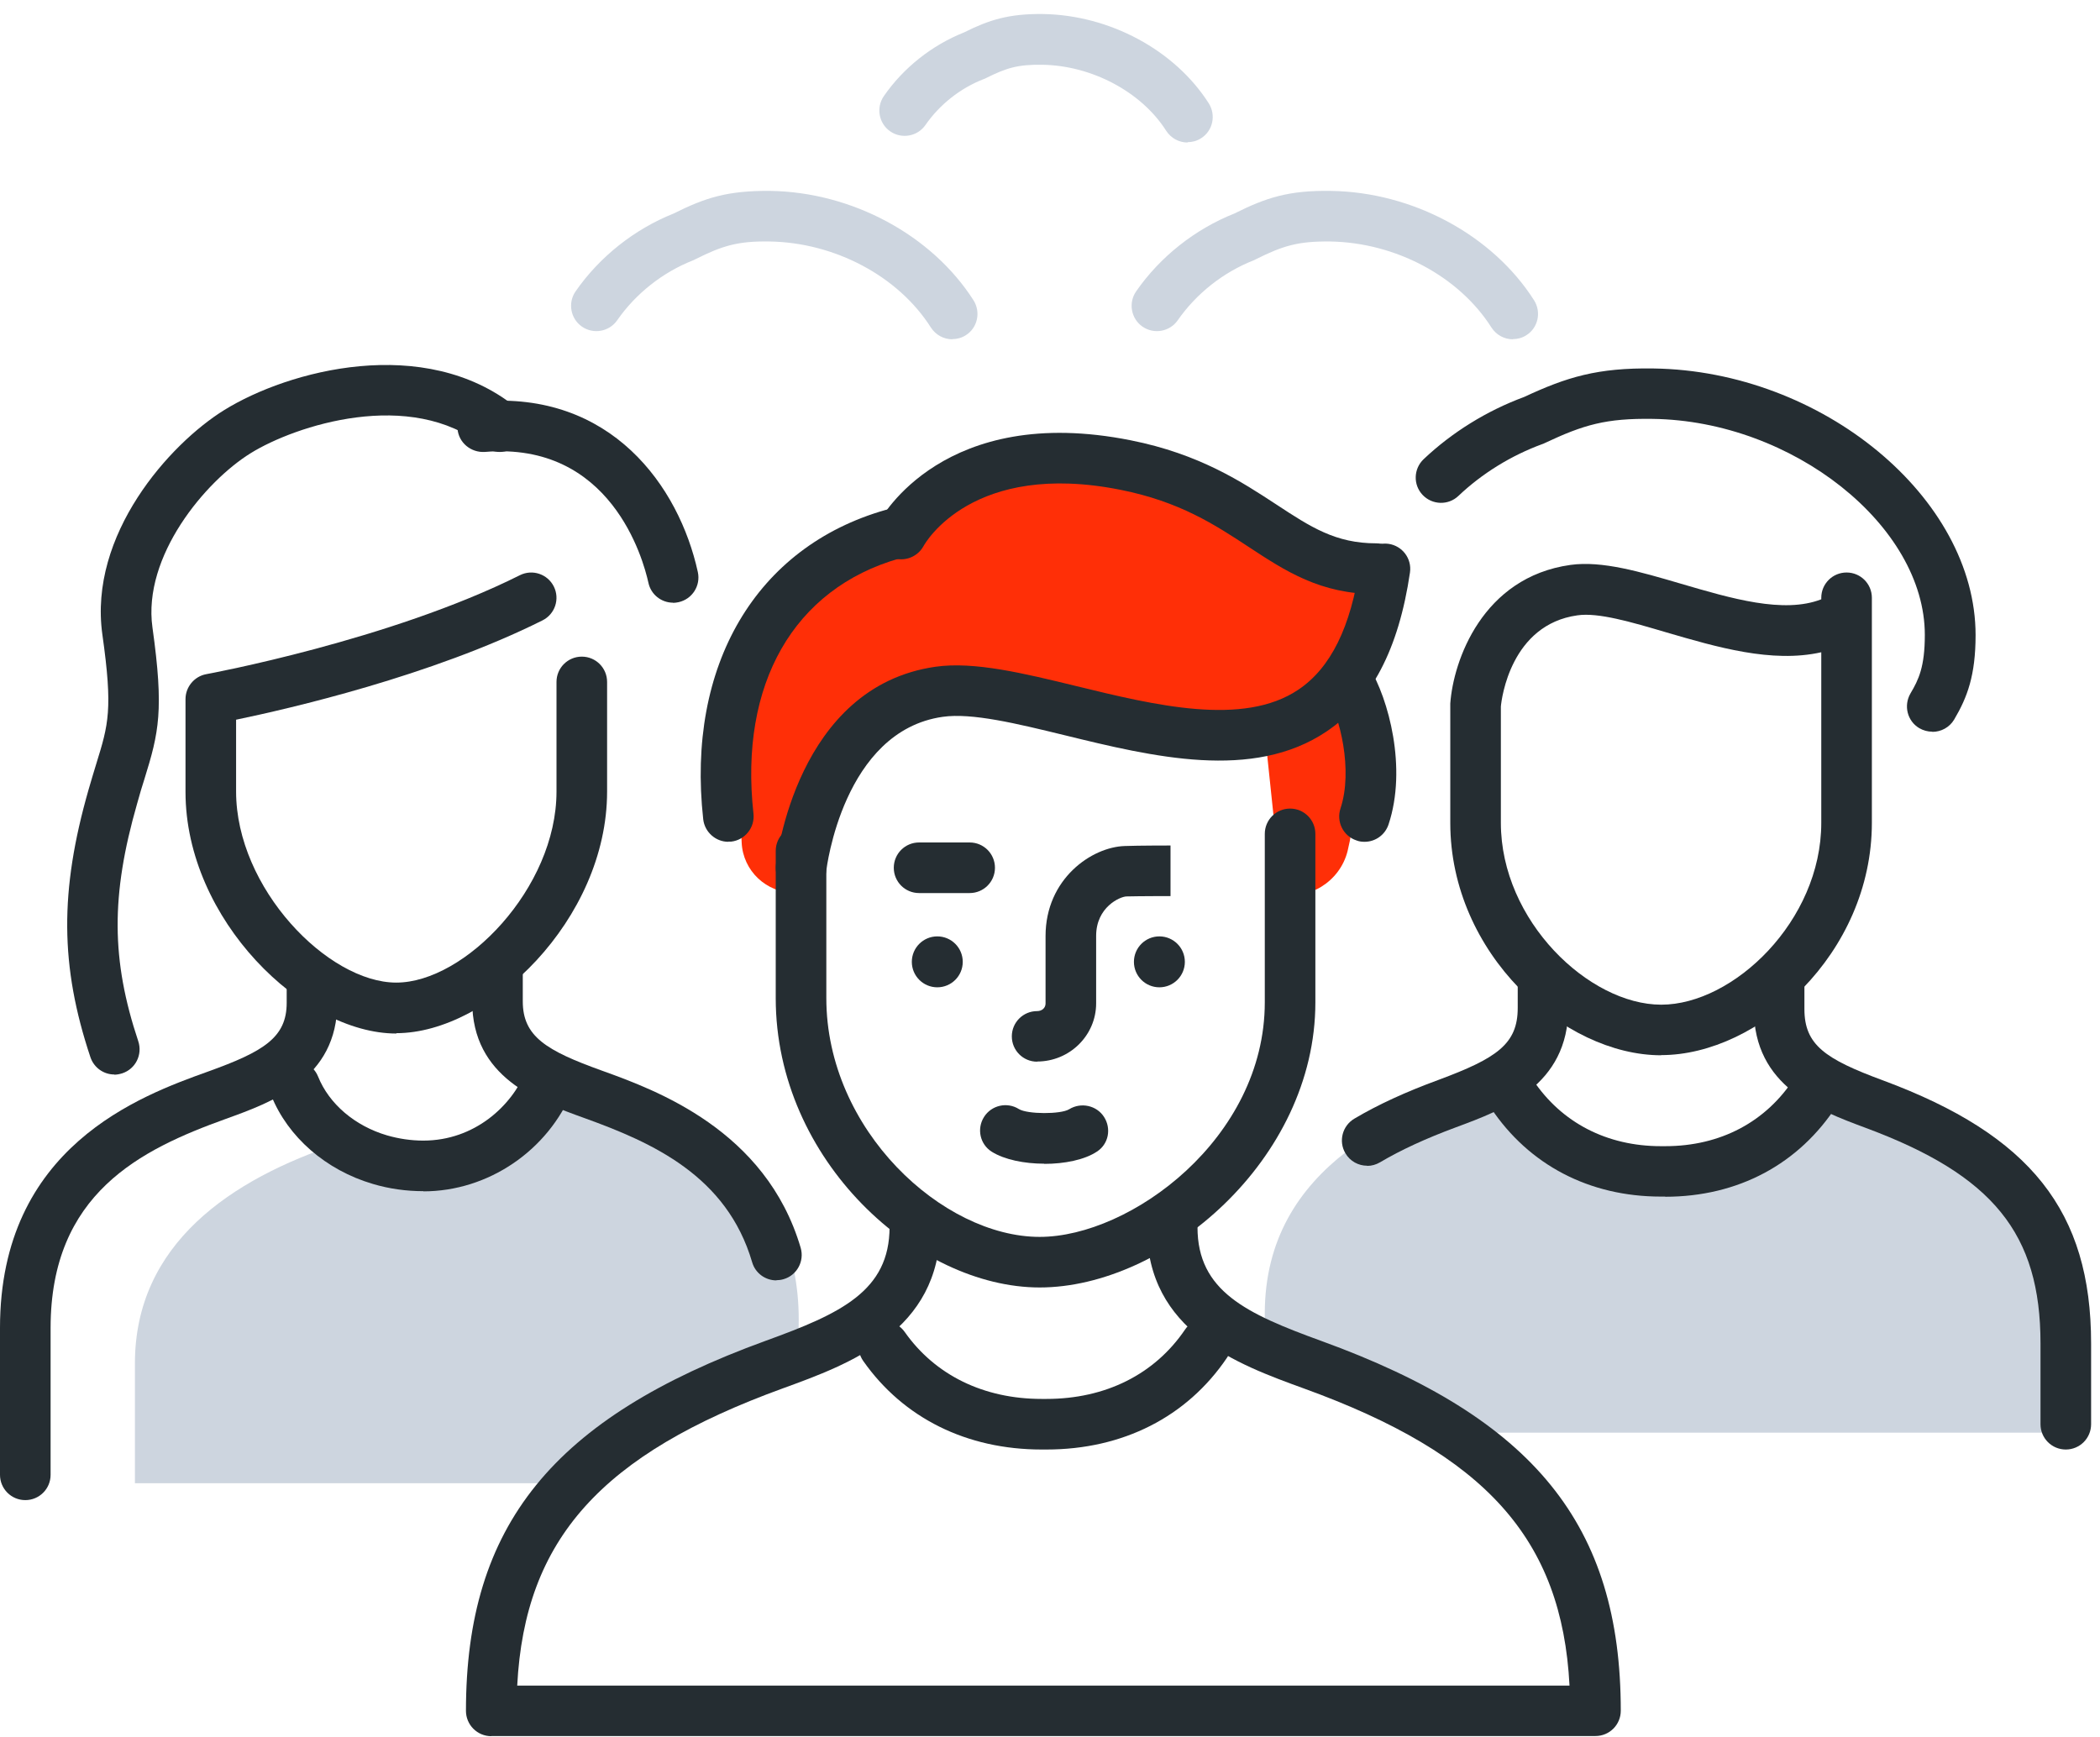 <svg width="139" height="115" viewBox="0 0 139 115" fill="none" xmlns="http://www.w3.org/2000/svg">
<path d="M52.618 59.116C52.618 59.116 53.288 48.702 60.331 46.302C64.495 44.884 76.74 48.311 79.609 48.623C82.477 48.936 84.564 48.467 83.716 48.467L84.832 59.116C86.551 59.629 88.683 58.401 89.197 56.337C90.045 52.865 89.71 48.992 88.661 46.145L91.139 38.019C89.174 37.707 87.255 37.819 85.178 36.312C80.903 33.231 75.378 29.949 69.306 30.273C63.769 30.563 59.316 35.307 59.316 35.307C59.316 35.307 53.98 35.999 50.955 41.268C48.924 44.817 48.89 51.682 49.091 55.778C49.181 57.654 50.732 59.105 52.607 59.105L52.618 59.116Z" fill="#FF2F07"/>
<path d="M48.21 55.723C47.373 55.723 46.647 55.087 46.547 54.238C45.419 44.047 50.041 36.2 58.613 33.756C59.495 33.499 60.432 34.012 60.678 34.905C60.935 35.798 60.421 36.725 59.528 36.97C52.53 38.968 48.924 45.286 49.873 53.859C49.974 54.774 49.315 55.611 48.389 55.712C48.322 55.712 48.266 55.712 48.199 55.712L48.21 55.723Z" fill="#252D32"/>
<path d="M90.313 55.723C90.134 55.723 89.956 55.7 89.788 55.633C88.907 55.343 88.438 54.394 88.728 53.513C89.565 50.99 88.695 47.418 87.779 45.922C87.288 45.13 87.534 44.103 88.326 43.623C89.119 43.143 90.146 43.377 90.626 44.17C91.909 46.246 93.148 50.845 91.909 54.573C91.675 55.276 91.027 55.723 90.324 55.723H90.313Z" fill="#252D32"/>
<path d="M53.02 59.105C52.965 59.105 52.898 59.105 52.842 59.105C51.926 59.004 51.257 58.178 51.357 57.263C51.413 56.783 52.73 45.453 61.916 44.136C64.484 43.768 67.777 44.572 71.259 45.42C76.427 46.681 82.287 48.11 85.938 45.654C88.081 44.214 89.409 41.513 90.012 37.417C90.146 36.501 90.994 35.876 91.909 35.999C92.825 36.133 93.461 36.981 93.327 37.897C92.579 42.986 90.771 46.425 87.802 48.422C82.924 51.704 76.305 50.097 70.467 48.668C67.308 47.898 64.328 47.172 62.397 47.451C55.8 48.389 54.706 57.531 54.695 57.62C54.605 58.48 53.88 59.116 53.032 59.116L53.02 59.105Z" fill="#252D32"/>
<path d="M91.084 39.326C87.4 39.326 85.09 37.807 82.645 36.2C80.402 34.727 78.091 33.209 74.184 32.427C64.384 30.463 61.248 35.921 61.125 36.156C60.678 36.959 59.663 37.261 58.859 36.825C58.055 36.39 57.743 35.385 58.167 34.582C58.334 34.258 62.498 26.679 74.843 29.146C79.397 30.05 82.221 31.914 84.487 33.398C86.764 34.894 88.405 35.966 91.095 35.966C92.022 35.966 92.769 36.714 92.769 37.64C92.769 38.566 92.022 39.314 91.095 39.314L91.084 39.326Z" fill="#252D32"/>
<path d="M35.92 71.193C34.168 76.339 29.256 81.518 22.425 75.692C15.292 78.058 8.93 82.333 8.93 90.258V98.183H39.258C41.669 94.589 48.366 91.586 52.775 89.186C53.02 86.742 52.775 84.521 52.15 82.523C50.576 77.522 35.931 71.193 35.909 71.193H35.92Z" fill="#CDD5DF"/>
<path d="M97.39 94.835H136.178V86.552C136.178 76.641 126.322 73.47 120.674 72.354C119.603 75.446 113.33 77.98 109.144 77.377C105.17 76.808 100.928 74.888 99.667 71.227C92.836 73.47 83.716 77.065 83.716 86.966V88.093C85.993 89.22 94.756 92.614 97.39 94.835Z" fill="#CDD5DF"/>
<path d="M1.675 99.3C0.748 99.3 0 98.552 0 97.626V87.903C0 75.893 9.309 72.533 13.786 70.926C17.447 69.608 18.976 68.682 18.976 66.383V65.266C18.976 64.34 19.724 63.592 20.65 63.592C21.577 63.592 22.325 64.34 22.325 65.266V66.383C22.325 71.406 18.049 72.946 14.924 74.073C9.321 76.094 3.349 78.996 3.349 87.903V97.626C3.349 98.552 2.601 99.3 1.675 99.3Z" fill="#252D32"/>
<path d="M51.391 84.755C50.666 84.755 49.996 84.287 49.784 83.55C48.109 77.835 43.187 75.636 38.7 74.017C35.552 72.879 31.255 71.327 31.255 66.282V64.139C31.255 63.212 32.002 62.465 32.929 62.465C33.855 62.465 34.603 63.212 34.603 64.139V66.282C34.603 68.604 36.144 69.541 39.838 70.87C43.366 72.142 50.699 74.788 52.998 82.601C53.255 83.483 52.753 84.421 51.86 84.677C51.704 84.722 51.547 84.744 51.391 84.744V84.755Z" fill="#252D32"/>
<path d="M26.231 68.414C20.081 68.414 12.279 60.879 12.279 52.419V46.279C12.279 45.476 12.859 44.772 13.652 44.627C13.774 44.605 25.807 42.384 34.413 38.075C35.239 37.662 36.244 37.997 36.657 38.823C37.07 39.649 36.735 40.654 35.909 41.066C28.542 44.75 19.121 46.916 15.627 47.641V52.396C15.627 58.792 21.699 65.043 26.231 65.043C30.763 65.043 36.835 58.792 36.835 52.396V45.141C36.835 44.214 37.583 43.466 38.51 43.466C39.436 43.466 40.184 44.214 40.184 45.141V52.396C40.184 60.857 32.382 68.391 26.231 68.391V68.414Z" fill="#252D32"/>
<path d="M28.029 78.85C26.891 78.85 25.763 78.694 24.68 78.371C21.566 77.455 19.055 75.267 17.95 72.51C17.604 71.651 18.017 70.68 18.876 70.334C19.724 69.988 20.707 70.401 21.053 71.26C21.778 73.069 23.486 74.531 25.618 75.156C26.388 75.379 27.203 75.502 28.018 75.502C31.422 75.502 33.878 73.191 34.805 70.903C35.151 70.043 36.122 69.63 36.981 69.977C37.841 70.323 38.254 71.294 37.908 72.153C36.289 76.16 32.315 78.862 28.018 78.862L28.029 78.85Z" fill="#252D32"/>
<path d="M44.548 39.895C43.778 39.895 43.086 39.359 42.919 38.578C42.573 37.004 40.43 29.213 32.092 29.916C31.176 29.972 30.361 29.313 30.283 28.387C30.205 27.46 30.886 26.657 31.812 26.578C40.452 25.853 44.95 32.204 46.189 37.863C46.39 38.767 45.821 39.66 44.917 39.861C44.794 39.884 44.671 39.906 44.56 39.906L44.548 39.895Z" fill="#252D32"/>
<path d="M7.568 71.126C6.865 71.126 6.218 70.68 5.983 69.977C3.974 63.949 3.941 58.982 5.861 52.274C6.05 51.626 6.218 51.057 6.374 50.555C7.178 47.954 7.479 46.972 6.776 42.004C5.849 35.396 11.218 29.391 14.835 27.148C19.099 24.502 28.096 22.113 34.123 26.936C34.849 27.516 34.96 28.565 34.38 29.291C33.8 30.016 32.75 30.128 32.025 29.547C27.169 25.663 19.534 28.174 16.599 29.994C13.585 31.858 9.432 36.825 10.091 41.536C10.861 47.027 10.515 48.49 9.566 51.548C9.41 52.039 9.243 52.575 9.075 53.2C7.334 59.272 7.356 63.536 9.153 68.927C9.444 69.809 8.975 70.758 8.093 71.048C7.914 71.104 7.736 71.138 7.568 71.138V71.126Z" fill="#252D32"/>
<path d="M136.737 95.951C135.81 95.951 135.062 95.203 135.062 94.277V88.93C135.062 81.663 131.926 77.79 123.476 74.654C120.362 73.493 116.087 71.919 116.087 66.796V65.255C116.087 64.329 116.835 63.581 117.761 63.581C118.687 63.581 119.435 64.329 119.435 65.255V66.796C119.435 69.162 120.797 70.1 124.637 71.517C134.415 75.145 138.411 80.19 138.411 88.93V94.277C138.411 95.203 137.663 95.951 136.737 95.951Z" fill="#252D32"/>
<path d="M90.492 77.165C89.922 77.165 89.364 76.875 89.052 76.339C88.583 75.547 88.851 74.52 89.643 74.051C91.206 73.124 93.025 72.287 95.213 71.484C99.087 70.044 100.459 69.106 100.459 66.717V65.255C100.459 64.329 101.207 63.581 102.134 63.581C103.06 63.581 103.808 64.329 103.808 65.255V66.717C103.808 71.874 99.511 73.459 96.374 74.62C94.387 75.357 92.735 76.116 91.34 76.942C91.072 77.098 90.782 77.176 90.492 77.176V77.165Z" fill="#252D32"/>
<path d="M110.226 79.208H109.936C105.203 79.208 101.207 77.121 98.685 73.348C98.171 72.578 98.383 71.54 99.154 71.026C99.924 70.513 100.962 70.725 101.475 71.495C103.362 74.319 106.364 75.871 109.936 75.871H110.226C113.876 75.871 116.913 74.263 118.788 71.339C119.29 70.557 120.328 70.334 121.098 70.836C121.88 71.339 122.103 72.377 121.601 73.147C119.089 77.054 115.048 79.219 110.215 79.219L110.226 79.208Z" fill="#252D32"/>
<path d="M69.261 95.951H68.949C63.993 95.951 59.796 93.875 57.139 90.091C56.603 89.332 56.793 88.294 57.552 87.758C58.311 87.222 59.349 87.412 59.885 88.171C61.894 91.028 65.109 92.602 68.949 92.602H69.261C73.179 92.602 76.427 90.973 78.436 88.015C78.95 87.245 79.999 87.044 80.758 87.568C81.528 88.082 81.729 89.131 81.205 89.89C78.559 93.797 74.318 95.951 69.261 95.951Z" fill="#252D32"/>
<path d="M109.958 69.854C103.496 69.854 95.995 63.134 95.995 54.472V46.692C95.995 46.692 95.995 46.614 95.995 46.569C96.195 43.745 98.115 38.209 103.953 37.394C106.052 37.104 108.574 37.852 111.242 38.633C114.591 39.615 118.051 40.642 120.551 39.671V39.571C120.551 38.644 121.299 37.897 122.226 37.897C123.152 37.897 123.9 38.644 123.9 39.571V54.461C123.9 63.123 116.41 69.843 109.958 69.843V69.854ZM99.343 46.759V54.472C99.343 60.958 105.181 66.505 109.958 66.505C114.736 66.505 120.551 60.958 120.551 54.472V43.176C117.281 43.913 113.62 42.83 110.293 41.859C107.983 41.178 105.795 40.531 104.411 40.732C100.002 41.346 99.388 46.246 99.343 46.77V46.759Z" fill="#252D32"/>
<path d="M69.117 77.031C67.8 77.031 66.482 76.763 65.645 76.239C64.864 75.747 64.641 74.72 65.132 73.939C65.623 73.158 66.661 72.923 67.442 73.415C68.001 73.76 70.211 73.772 70.769 73.426C71.55 72.946 72.588 73.169 73.079 73.939C73.57 74.709 73.381 75.725 72.611 76.227C71.796 76.774 70.456 77.042 69.128 77.042L69.117 77.031Z" fill="#252D32"/>
<path d="M127.896 48.434C127.606 48.434 127.305 48.356 127.037 48.2C126.244 47.731 125.988 46.704 126.456 45.9C126.992 44.996 127.405 44.148 127.405 42.027C127.405 34.805 118.654 27.851 109.389 27.728C106.309 27.683 104.835 28.108 102.234 29.335C102.19 29.358 102.145 29.38 102.101 29.391C100.024 30.15 98.093 31.345 96.531 32.829C95.861 33.465 94.8 33.432 94.164 32.762C93.528 32.093 93.561 31.032 94.231 30.396C96.106 28.621 98.406 27.192 100.884 26.277C103.708 24.96 105.739 24.335 109.445 24.391C120.607 24.547 130.765 32.952 130.765 42.038C130.765 44.706 130.218 46.157 129.347 47.63C129.035 48.155 128.477 48.445 127.907 48.445L127.896 48.434Z" fill="#252D32"/>
<path d="M63.033 22.459C62.475 22.459 61.939 22.18 61.615 21.678C59.461 18.285 55.264 16.052 50.933 15.985C48.835 15.952 47.819 16.264 46.033 17.157C45.988 17.18 45.944 17.202 45.899 17.224C43.867 18.017 42.081 19.434 40.854 21.198C40.329 21.957 39.28 22.147 38.521 21.622C37.762 21.097 37.572 20.048 38.097 19.289C39.682 17.001 41.992 15.17 44.593 14.132C46.691 13.083 48.154 12.614 50.978 12.636C56.403 12.715 61.682 15.561 64.439 19.881C64.93 20.662 64.707 21.7 63.926 22.191C63.647 22.37 63.334 22.448 63.033 22.448V22.459Z" fill="#CDD5DF"/>
<path d="M100.136 22.459C99.578 22.459 99.042 22.18 98.719 21.678C96.564 18.285 92.367 16.052 88.036 15.985C85.927 15.963 84.922 16.264 83.136 17.157C83.092 17.18 83.047 17.202 83.002 17.224C80.971 18.017 79.185 19.434 77.957 21.198C77.432 21.957 76.383 22.147 75.624 21.622C74.865 21.098 74.675 20.048 75.2 19.289C76.785 17.001 79.096 15.17 81.707 14.132C83.806 13.083 85.302 12.592 88.092 12.637C93.517 12.715 98.797 15.561 101.543 19.881C102.034 20.662 101.81 21.7 101.029 22.191C100.75 22.37 100.438 22.448 100.136 22.448V22.459Z" fill="#CDD5DF"/>
<path d="M78.605 9.433C78.046 9.433 77.511 9.154 77.187 8.652C75.557 6.085 72.264 4.332 68.983 4.287C67.375 4.265 66.627 4.488 65.243 5.18C65.199 5.203 65.154 5.225 65.109 5.236C63.558 5.839 62.196 6.922 61.258 8.272C60.734 9.031 59.685 9.221 58.926 8.697C58.166 8.172 57.977 7.123 58.501 6.364C59.796 4.488 61.683 2.993 63.815 2.144C65.489 1.307 66.784 0.905 69.027 0.928C73.448 0.995 77.767 3.316 80.011 6.844C80.502 7.625 80.279 8.663 79.497 9.154C79.218 9.333 78.906 9.411 78.605 9.411V9.433Z" fill="#CDD5DF"/>
<path d="M32.516 114.927C32.069 114.927 31.645 114.748 31.333 114.436C31.02 114.123 30.842 113.699 30.842 113.252C30.842 100.974 36.59 93.875 50.688 88.751C55.644 86.954 58.881 85.459 58.881 81.217C58.881 80.291 59.629 79.543 60.555 79.543C61.482 79.543 62.23 80.291 62.23 81.217C62.23 88.115 56.213 90.303 51.826 91.899C39.816 96.264 34.737 101.867 34.235 111.578H103.887C103.384 101.856 98.317 96.264 86.306 91.91C81.92 90.314 75.914 88.138 75.914 81.239C75.914 80.313 76.662 79.565 77.589 79.565C78.515 79.565 79.263 80.313 79.263 81.239C79.263 85.47 82.511 86.966 87.456 88.763C101.543 93.875 107.28 100.963 107.28 113.241C107.28 114.168 106.532 114.916 105.606 114.916H32.516V114.927Z" fill="#252D32"/>
<path d="M68.647 70.278C67.721 70.278 66.973 69.53 66.973 68.604C66.973 67.677 67.721 66.93 68.647 66.93C68.971 66.93 69.206 66.717 69.206 66.427V61.962C69.206 58.178 72.253 56.069 74.452 56.002C75.323 55.968 77.477 55.968 77.477 55.968V59.317C77.477 59.317 75.401 59.317 74.563 59.339C74.139 59.35 72.554 60.042 72.554 61.951V66.416C72.554 68.537 70.802 70.267 68.647 70.267V70.278Z" fill="#252D32"/>
<path d="M68.815 85.224C60.734 85.224 51.346 76.853 51.346 66.07V56.325C51.346 55.399 52.094 54.651 53.021 54.651C53.947 54.651 54.695 55.399 54.695 56.325V66.07C54.695 74.821 62.419 81.876 68.815 81.876C74.82 81.876 83.717 75.357 83.717 66.349V55.198C83.717 54.272 84.465 53.524 85.391 53.524C86.317 53.524 87.065 54.272 87.065 55.198V66.349C87.065 76.797 77.075 85.224 68.815 85.224Z" fill="#252D32"/>
<path d="M64.183 59.116H60.834C59.907 59.116 59.16 58.368 59.16 57.442C59.16 56.515 59.907 55.767 60.834 55.767H64.183C65.109 55.767 65.857 56.515 65.857 57.442C65.857 58.368 65.109 59.116 64.183 59.116Z" fill="#252D32"/>
<path d="M76.74 65.355C77.671 65.355 78.426 64.601 78.426 63.67C78.426 62.739 77.671 61.984 76.74 61.984C75.809 61.984 75.055 62.739 75.055 63.67C75.055 64.601 75.809 65.355 76.74 65.355Z" fill="#252D32"/>
<path d="M62.04 65.355C62.971 65.355 63.725 64.601 63.725 63.67C63.725 62.739 62.971 61.984 62.04 61.984C61.109 61.984 60.354 62.739 60.354 63.67C60.354 64.601 61.109 65.355 62.04 65.355Z" fill="#252D32"/>
</svg>
